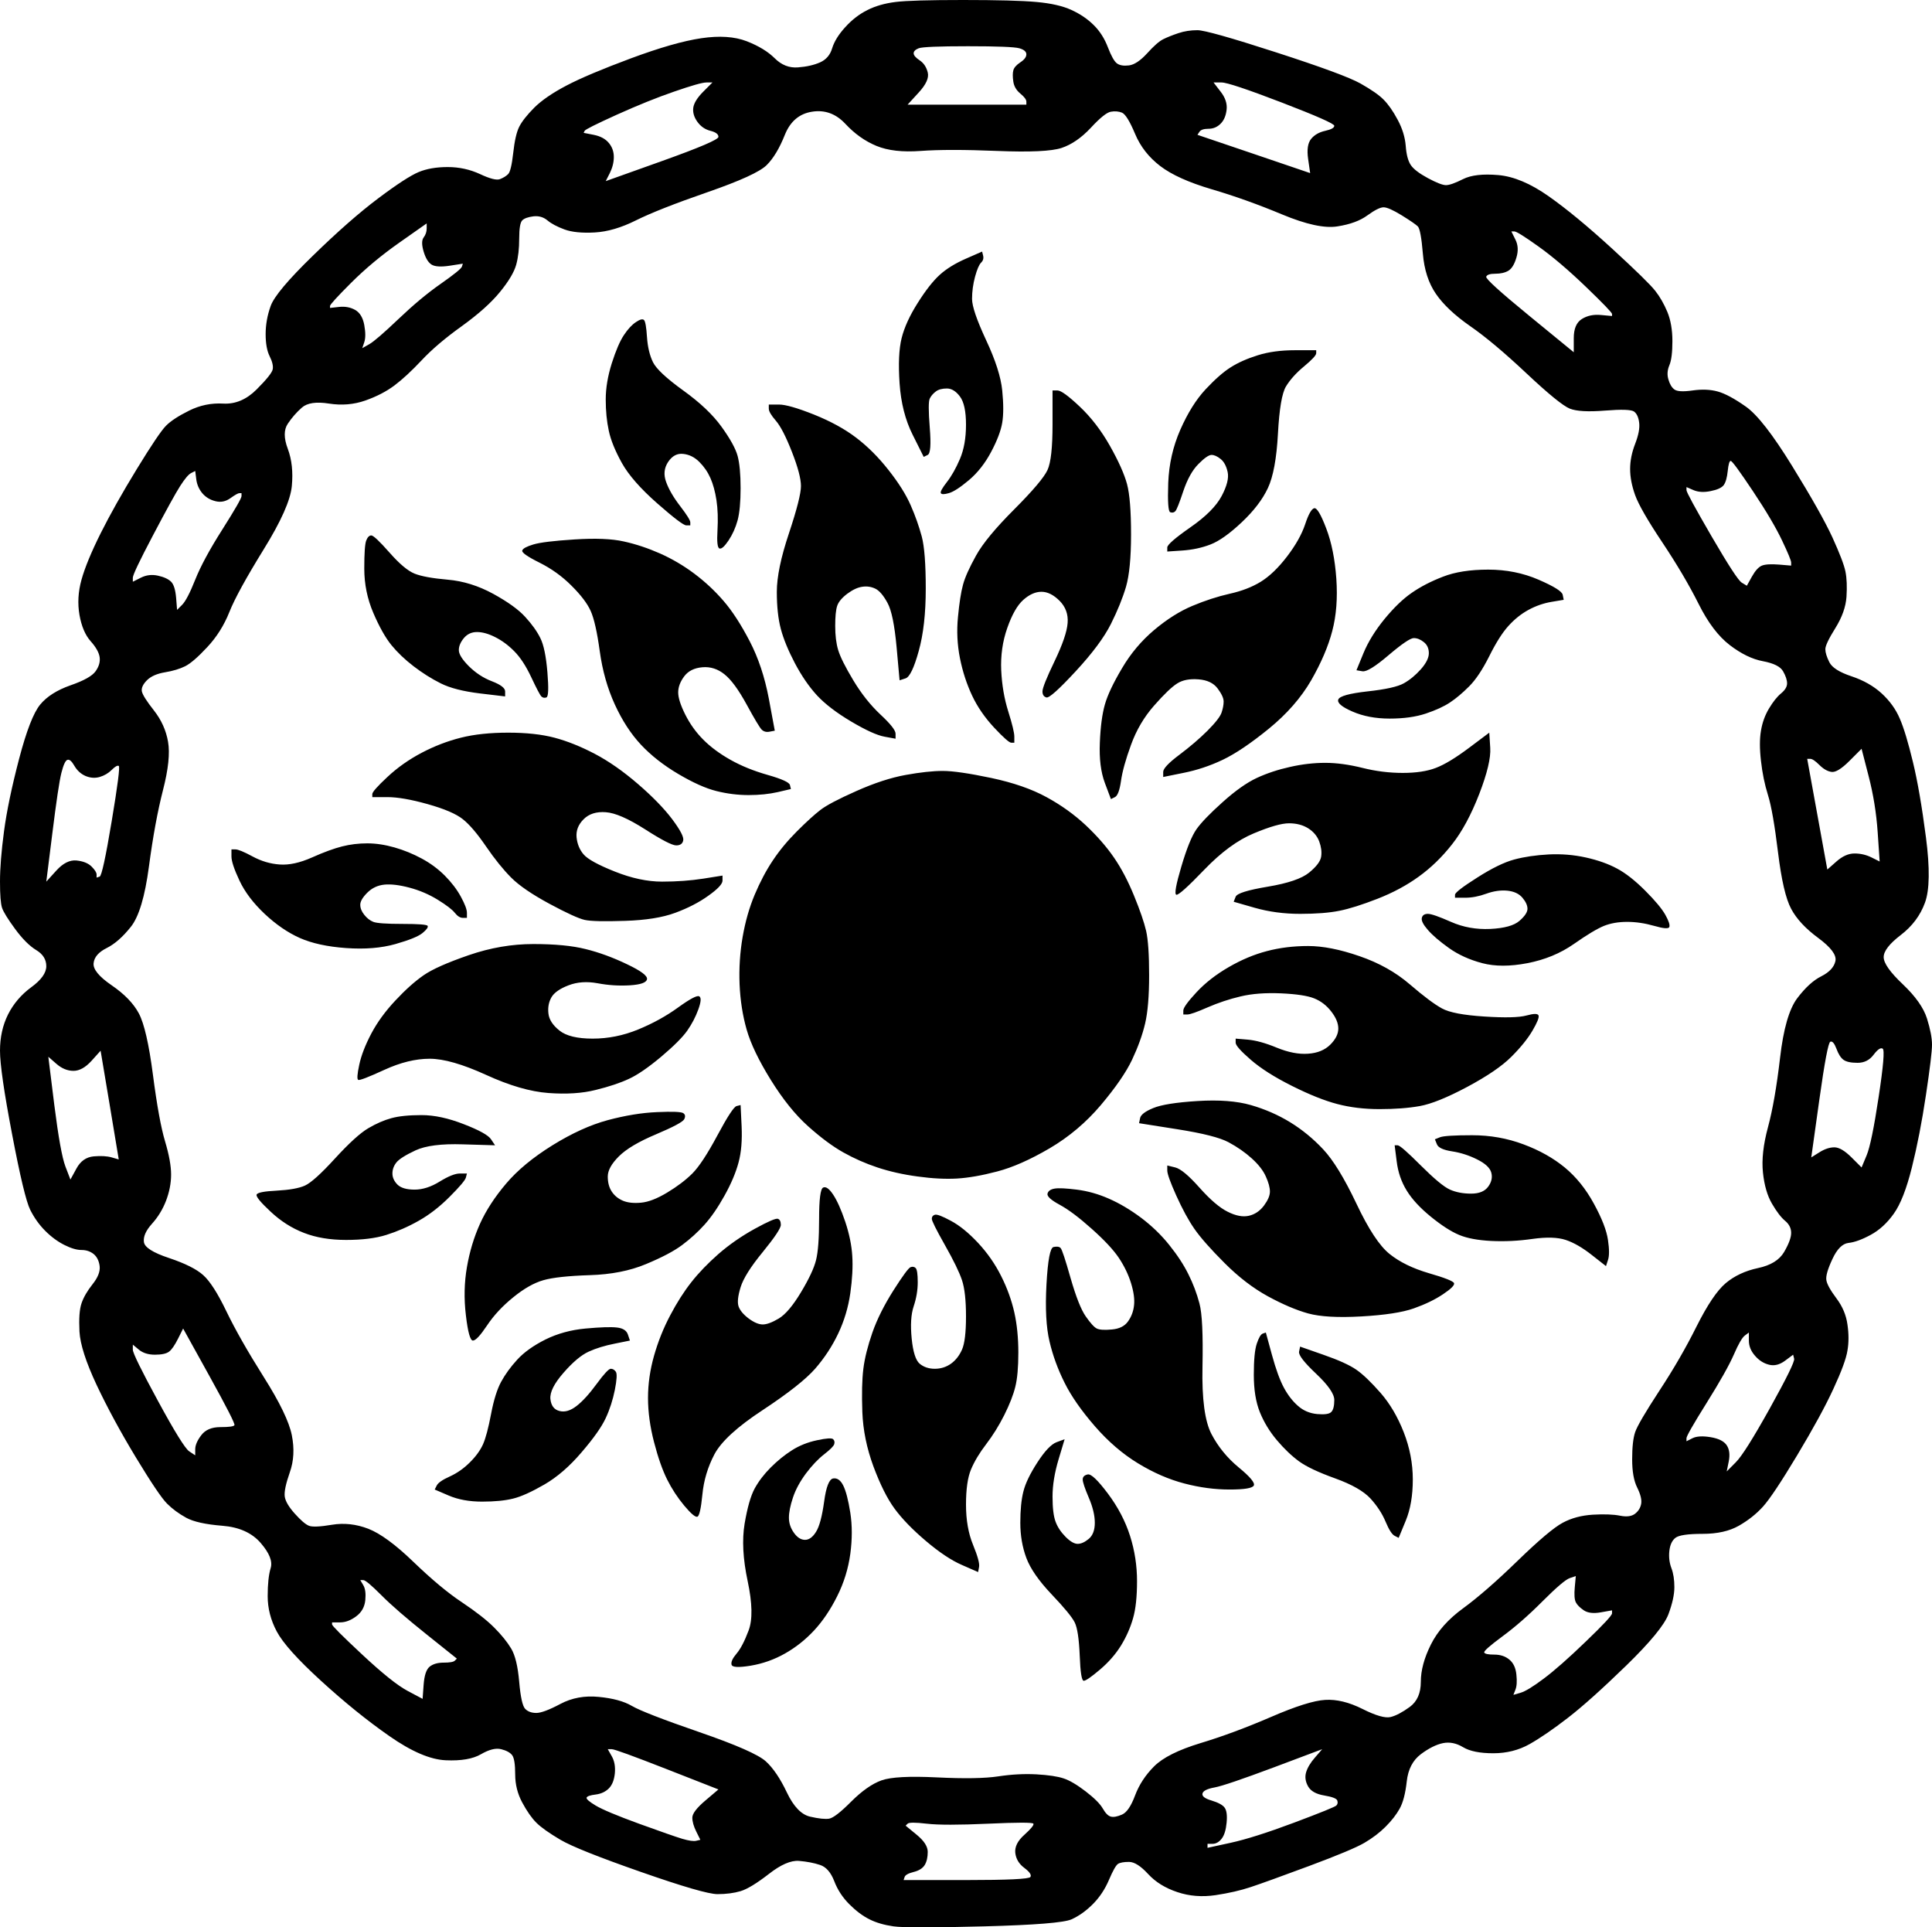 <svg xmlns:xlink="http://www.w3.org/1999/xlink" xmlns="http://www.w3.org/2000/svg" xml:space="preserve" width="100%" viewBox="0.829 0.869 30.342 30.263" version="1.1" style="fill-rule:nonzero;clip-rule:evenodd;stroke-linecap:round;stroke-linejoin:round;" stroke-miterlimit="10" height="100%">
<defs></defs>
<g id="Layer">
<path stroke="none" opacity="1" fill-rule="nonzero" fill="#000000" d="M17.106 0.9C17.338 0.921 17.522 0.963 17.659 1.027C17.796 1.09 17.912 1.169 18.007 1.264C18.102 1.358 18.176 1.474 18.228 1.611C18.281 1.748 18.328 1.833 18.37 1.864C18.413 1.896 18.476 1.906 18.56 1.896C18.644 1.885 18.739 1.822 18.845 1.706C18.95 1.59 19.034 1.516 19.097 1.485C19.161 1.453 19.24 1.422 19.334 1.39C19.429 1.358 19.529 1.343 19.635 1.343C19.74 1.343 20.151 1.458 20.867 1.69C21.584 1.922 22.026 2.085 22.195 2.18C22.363 2.275 22.485 2.359 22.558 2.433C22.632 2.507 22.706 2.612 22.779 2.749C22.853 2.886 22.895 3.023 22.906 3.16C22.916 3.297 22.943 3.397 22.985 3.46C23.027 3.523 23.117 3.592 23.254 3.666C23.391 3.739 23.485 3.776 23.538 3.776C23.591 3.776 23.68 3.745 23.807 3.681C23.933 3.618 24.117 3.597 24.36 3.618C24.602 3.639 24.866 3.75 25.15 3.95C25.434 4.15 25.766 4.424 26.146 4.772C26.525 5.12 26.751 5.341 26.825 5.436C26.899 5.53 26.962 5.641 27.015 5.767C27.067 5.894 27.094 6.047 27.094 6.226C27.094 6.405 27.078 6.531 27.046 6.605C27.015 6.679 27.009 6.753 27.031 6.826C27.052 6.9 27.083 6.953 27.125 6.984C27.168 7.016 27.262 7.021 27.41 7C27.557 6.979 27.689 6.984 27.805 7.016C27.921 7.048 28.068 7.127 28.247 7.253C28.427 7.379 28.669 7.69 28.974 8.185C29.28 8.681 29.491 9.055 29.607 9.307C29.722 9.56 29.791 9.739 29.812 9.845C29.833 9.95 29.838 10.082 29.828 10.24C29.817 10.398 29.759 10.561 29.654 10.73C29.549 10.898 29.496 11.009 29.496 11.062C29.496 11.114 29.517 11.183 29.559 11.267C29.601 11.351 29.717 11.425 29.907 11.488C30.096 11.551 30.254 11.641 30.381 11.757C30.507 11.873 30.602 12.004 30.665 12.152C30.729 12.299 30.797 12.526 30.871 12.832C30.945 13.137 31.013 13.532 31.076 14.017C31.139 14.501 31.134 14.844 31.06 15.044C30.987 15.244 30.86 15.413 30.681 15.55C30.502 15.687 30.412 15.803 30.412 15.897C30.412 15.992 30.512 16.134 30.713 16.324C30.913 16.514 31.039 16.693 31.092 16.861C31.145 17.03 31.171 17.167 31.171 17.272C31.171 17.378 31.139 17.641 31.076 18.062C31.013 18.484 30.939 18.863 30.855 19.2C30.771 19.537 30.676 19.78 30.57 19.927C30.465 20.075 30.344 20.185 30.207 20.259C30.07 20.333 29.954 20.375 29.859 20.385C29.765 20.396 29.68 20.48 29.607 20.638C29.533 20.796 29.501 20.907 29.512 20.97C29.522 21.033 29.575 21.128 29.67 21.255C29.765 21.381 29.823 21.518 29.843 21.665C29.865 21.813 29.865 21.95 29.843 22.076C29.823 22.203 29.749 22.403 29.622 22.677C29.496 22.951 29.306 23.298 29.053 23.72C28.8 24.141 28.621 24.41 28.516 24.526C28.411 24.642 28.284 24.742 28.137 24.826C27.989 24.91 27.8 24.953 27.568 24.953C27.336 24.953 27.194 24.974 27.141 25.016C27.088 25.058 27.057 25.126 27.046 25.221C27.036 25.316 27.046 25.405 27.078 25.49C27.11 25.574 27.125 25.674 27.125 25.79C27.125 25.906 27.094 26.048 27.031 26.217C26.967 26.385 26.746 26.654 26.367 27.023C25.988 27.391 25.682 27.665 25.45 27.844C25.218 28.023 25.018 28.16 24.85 28.255C24.681 28.35 24.491 28.398 24.281 28.398C24.07 28.398 23.912 28.366 23.807 28.303C23.701 28.239 23.596 28.218 23.491 28.239C23.385 28.261 23.269 28.319 23.143 28.413C23.017 28.508 22.943 28.65 22.922 28.84C22.901 29.03 22.864 29.172 22.811 29.267C22.759 29.361 22.685 29.456 22.59 29.551C22.495 29.646 22.384 29.73 22.258 29.804C22.132 29.878 21.842 29.999 21.389 30.168C20.936 30.336 20.63 30.447 20.472 30.499C20.314 30.552 20.13 30.594 19.919 30.626C19.709 30.657 19.508 30.642 19.319 30.578C19.129 30.515 18.976 30.42 18.86 30.294C18.744 30.168 18.644 30.104 18.56 30.104C18.476 30.104 18.418 30.115 18.386 30.136C18.355 30.157 18.307 30.241 18.244 30.389C18.181 30.536 18.096 30.663 17.991 30.768C17.886 30.873 17.775 30.952 17.659 31.005C17.543 31.058 17.085 31.095 16.285 31.116C15.484 31.137 15.01 31.137 14.862 31.116C14.715 31.095 14.588 31.058 14.483 31.005C14.377 30.952 14.272 30.873 14.167 30.768C14.062 30.663 13.982 30.541 13.93 30.404C13.877 30.268 13.803 30.183 13.709 30.152C13.614 30.12 13.503 30.099 13.377 30.088C13.25 30.078 13.092 30.146 12.903 30.294C12.713 30.441 12.566 30.531 12.46 30.563C12.355 30.594 12.234 30.61 12.097 30.61C11.96 30.61 11.559 30.494 10.896 30.262C10.232 30.03 9.81 29.862 9.631 29.757C9.452 29.651 9.326 29.562 9.252 29.488C9.178 29.414 9.105 29.309 9.031 29.172C8.957 29.035 8.92 28.887 8.92 28.729C8.92 28.571 8.904 28.471 8.873 28.429C8.841 28.387 8.783 28.355 8.699 28.334C8.615 28.313 8.509 28.34 8.383 28.413C8.256 28.487 8.072 28.519 7.83 28.508C7.587 28.498 7.292 28.371 6.945 28.129C6.597 27.887 6.239 27.597 5.87 27.26C5.501 26.923 5.27 26.665 5.175 26.485C5.08 26.306 5.033 26.122 5.033 25.932C5.033 25.743 5.048 25.595 5.08 25.49C5.112 25.384 5.059 25.253 4.922 25.095C4.785 24.937 4.585 24.847 4.322 24.826C4.058 24.805 3.868 24.763 3.753 24.7C3.637 24.636 3.537 24.563 3.452 24.478C3.368 24.394 3.205 24.152 2.962 23.751C2.72 23.351 2.515 22.972 2.346 22.614C2.178 22.255 2.088 21.976 2.077 21.776C2.067 21.576 2.077 21.428 2.109 21.334C2.141 21.239 2.199 21.139 2.283 21.033C2.367 20.928 2.404 20.833 2.394 20.749C2.383 20.665 2.351 20.601 2.299 20.559C2.246 20.517 2.183 20.496 2.109 20.496C2.035 20.496 1.946 20.47 1.84 20.417C1.735 20.364 1.635 20.291 1.54 20.196C1.445 20.101 1.366 19.99 1.303 19.864C1.24 19.737 1.145 19.342 1.019 18.679C0.892 18.015 0.829 17.578 0.829 17.367C0.829 17.156 0.871 16.967 0.955 16.798C1.04 16.63 1.161 16.487 1.319 16.371C1.477 16.256 1.556 16.145 1.556 16.04C1.556 15.934 1.503 15.85 1.398 15.787C1.293 15.723 1.182 15.613 1.066 15.455C0.95 15.297 0.882 15.186 0.861 15.123C0.84 15.06 0.829 14.923 0.829 14.712C0.829 14.501 0.85 14.238 0.892 13.922C0.934 13.606 1.013 13.227 1.129 12.784C1.245 12.342 1.356 12.057 1.461 11.931C1.566 11.804 1.725 11.704 1.935 11.63C2.146 11.557 2.278 11.483 2.33 11.409C2.383 11.335 2.404 11.262 2.394 11.188C2.383 11.114 2.336 11.03 2.251 10.935C2.167 10.84 2.109 10.703 2.077 10.524C2.046 10.345 2.056 10.161 2.109 9.971C2.162 9.781 2.262 9.539 2.409 9.244C2.557 8.949 2.746 8.612 2.978 8.233C3.21 7.854 3.363 7.627 3.437 7.553C3.51 7.479 3.631 7.4 3.8 7.316C3.969 7.232 4.148 7.195 4.337 7.206C4.527 7.216 4.701 7.142 4.859 6.984C5.017 6.826 5.101 6.721 5.112 6.668C5.122 6.616 5.106 6.547 5.064 6.463C5.022 6.379 5.001 6.263 5.001 6.115C5.001 5.968 5.027 5.82 5.08 5.673C5.133 5.525 5.354 5.262 5.744 4.883C6.134 4.503 6.476 4.203 6.771 3.982C7.066 3.76 7.277 3.624 7.403 3.571C7.53 3.518 7.682 3.492 7.861 3.492C8.04 3.492 8.209 3.529 8.367 3.602C8.525 3.676 8.63 3.703 8.683 3.681C8.736 3.66 8.778 3.634 8.81 3.602C8.841 3.571 8.868 3.46 8.889 3.271C8.91 3.081 8.941 2.944 8.983 2.86C9.026 2.775 9.105 2.675 9.22 2.559C9.336 2.444 9.505 2.328 9.726 2.212C9.947 2.096 10.284 1.954 10.738 1.785C11.191 1.617 11.559 1.511 11.844 1.469C12.128 1.427 12.365 1.443 12.555 1.516C12.745 1.59 12.892 1.68 12.997 1.785C13.103 1.89 13.224 1.938 13.361 1.927C13.498 1.917 13.614 1.89 13.709 1.848C13.803 1.806 13.867 1.732 13.898 1.627C13.93 1.522 13.998 1.411 14.104 1.295C14.209 1.179 14.325 1.09 14.451 1.027C14.578 0.963 14.725 0.921 14.894 0.9C15.062 0.879 15.415 0.869 15.953 0.869C16.49 0.869 16.874 0.879 17.106 0.9ZM16.032 1.595C15.568 1.595 15.31 1.606 15.257 1.627C15.205 1.648 15.178 1.674 15.178 1.706C15.178 1.738 15.21 1.775 15.273 1.817C15.336 1.859 15.378 1.922 15.399 2.006C15.421 2.091 15.373 2.196 15.257 2.322C15.199 2.386 15.141 2.449 15.083 2.512C15.394 2.512 15.705 2.512 16.016 2.512C16.327 2.512 16.637 2.512 16.948 2.512C16.948 2.496 16.948 2.48 16.948 2.465C16.948 2.433 16.917 2.391 16.853 2.338C16.79 2.286 16.753 2.222 16.743 2.149C16.732 2.075 16.732 2.017 16.743 1.975C16.753 1.933 16.79 1.89 16.853 1.848C16.917 1.806 16.948 1.764 16.948 1.722C16.948 1.68 16.911 1.648 16.838 1.627C16.764 1.606 16.495 1.595 16.032 1.595ZM20.014 2.164C19.972 2.164 19.93 2.164 19.888 2.164C19.924 2.212 19.961 2.259 19.998 2.307C20.072 2.401 20.104 2.496 20.093 2.591C20.082 2.686 20.051 2.76 19.998 2.812C19.945 2.865 19.882 2.891 19.808 2.891C19.735 2.891 19.687 2.907 19.666 2.939C19.656 2.955 19.645 2.97 19.635 2.986C19.93 3.086 20.225 3.186 20.52 3.286C20.815 3.386 21.11 3.487 21.405 3.587C21.394 3.513 21.384 3.439 21.373 3.365C21.352 3.218 21.368 3.113 21.421 3.049C21.473 2.986 21.547 2.944 21.642 2.923C21.736 2.902 21.784 2.876 21.784 2.844C21.784 2.812 21.51 2.691 20.962 2.48C20.414 2.27 20.098 2.164 20.014 2.164ZM12.018 2.164C11.986 2.164 11.954 2.164 11.923 2.164C11.86 2.164 11.691 2.212 11.417 2.307C11.143 2.401 10.843 2.523 10.516 2.67C10.19 2.818 10.021 2.902 10.011 2.923C10.005 2.933 10 2.944 9.995 2.955C10.047 2.965 10.1 2.976 10.153 2.986C10.258 3.007 10.337 3.049 10.39 3.113C10.443 3.176 10.469 3.25 10.469 3.334C10.469 3.418 10.448 3.502 10.406 3.587C10.385 3.629 10.364 3.671 10.342 3.713C10.637 3.608 10.932 3.502 11.227 3.397C11.817 3.186 12.112 3.06 12.112 3.018C12.112 2.976 12.07 2.944 11.986 2.923C11.902 2.902 11.833 2.854 11.781 2.781C11.728 2.707 11.707 2.633 11.717 2.559C11.728 2.486 11.781 2.401 11.875 2.307C11.923 2.259 11.97 2.212 12.018 2.164ZM13.582 2.623C13.382 2.654 13.24 2.775 13.155 2.986C13.071 3.197 12.976 3.355 12.871 3.46C12.766 3.566 12.455 3.708 11.939 3.887C11.422 4.066 11.048 4.214 10.817 4.329C10.585 4.445 10.369 4.508 10.169 4.519C9.968 4.53 9.81 4.514 9.695 4.472C9.579 4.429 9.489 4.382 9.426 4.329C9.363 4.277 9.289 4.256 9.205 4.266C9.12 4.277 9.062 4.298 9.031 4.329C8.999 4.361 8.983 4.456 8.983 4.614C8.983 4.772 8.968 4.909 8.936 5.025C8.904 5.141 8.82 5.283 8.683 5.451C8.546 5.62 8.346 5.799 8.083 5.989C7.819 6.178 7.609 6.357 7.451 6.526C7.292 6.695 7.15 6.826 7.024 6.921C6.897 7.016 6.745 7.095 6.566 7.158C6.386 7.221 6.197 7.237 5.997 7.206C5.796 7.174 5.654 7.195 5.57 7.269C5.486 7.343 5.412 7.427 5.349 7.522C5.285 7.616 5.285 7.748 5.349 7.917C5.412 8.085 5.433 8.28 5.412 8.501C5.391 8.723 5.243 9.055 4.969 9.497C4.696 9.94 4.516 10.266 4.432 10.477C4.348 10.688 4.232 10.872 4.084 11.03C3.937 11.188 3.821 11.288 3.737 11.33C3.652 11.372 3.547 11.404 3.421 11.425C3.294 11.446 3.199 11.488 3.136 11.551C3.073 11.615 3.047 11.673 3.057 11.725C3.068 11.778 3.131 11.878 3.247 12.025C3.363 12.173 3.437 12.336 3.468 12.515C3.5 12.694 3.473 12.947 3.389 13.274C3.305 13.601 3.231 14.001 3.168 14.475C3.105 14.949 3.01 15.265 2.883 15.423C2.757 15.581 2.631 15.692 2.504 15.755C2.378 15.818 2.309 15.897 2.299 15.992C2.288 16.087 2.383 16.203 2.583 16.34C2.783 16.477 2.926 16.624 3.01 16.782C3.094 16.94 3.168 17.262 3.231 17.746C3.294 18.231 3.358 18.578 3.421 18.789C3.484 19 3.516 19.174 3.516 19.311C3.516 19.448 3.489 19.585 3.437 19.722C3.384 19.859 3.31 19.98 3.215 20.085C3.12 20.191 3.078 20.285 3.089 20.37C3.099 20.454 3.231 20.538 3.484 20.622C3.737 20.707 3.916 20.796 4.021 20.891C4.127 20.986 4.248 21.175 4.385 21.46C4.522 21.744 4.717 22.087 4.969 22.487C5.222 22.887 5.37 23.193 5.412 23.404C5.454 23.614 5.444 23.809 5.38 23.988C5.317 24.168 5.291 24.294 5.301 24.368C5.312 24.442 5.365 24.531 5.459 24.636C5.554 24.742 5.628 24.805 5.681 24.826C5.733 24.847 5.854 24.842 6.044 24.81C6.234 24.779 6.423 24.8 6.613 24.873C6.803 24.947 7.04 25.121 7.324 25.395C7.609 25.669 7.861 25.88 8.083 26.027C8.304 26.175 8.472 26.306 8.588 26.422C8.704 26.538 8.794 26.649 8.857 26.754C8.92 26.859 8.962 27.033 8.983 27.276C9.004 27.518 9.036 27.66 9.078 27.702C9.12 27.744 9.178 27.765 9.252 27.765C9.326 27.765 9.452 27.718 9.631 27.623C9.81 27.528 10.011 27.491 10.232 27.513C10.453 27.534 10.627 27.581 10.753 27.655C10.88 27.729 11.233 27.866 11.812 28.066C12.392 28.266 12.739 28.419 12.855 28.524C12.971 28.629 13.082 28.793 13.187 29.014C13.292 29.235 13.414 29.361 13.55 29.393C13.688 29.425 13.788 29.435 13.851 29.425C13.914 29.414 14.03 29.325 14.198 29.156C14.367 28.988 14.525 28.877 14.672 28.824C14.82 28.771 15.11 28.756 15.542 28.777C15.974 28.798 16.295 28.793 16.506 28.761C16.716 28.729 16.917 28.719 17.106 28.729C17.296 28.74 17.438 28.761 17.533 28.793C17.628 28.824 17.744 28.893 17.881 28.998C18.017 29.103 18.107 29.193 18.149 29.267C18.191 29.34 18.233 29.383 18.276 29.393C18.318 29.404 18.376 29.393 18.45 29.361C18.523 29.33 18.592 29.23 18.655 29.061C18.718 28.893 18.818 28.74 18.955 28.603C19.092 28.466 19.334 28.345 19.682 28.239C20.03 28.134 20.398 27.997 20.788 27.829C21.178 27.66 21.463 27.57 21.642 27.56C21.821 27.549 22.016 27.597 22.226 27.702C22.437 27.808 22.585 27.85 22.669 27.829C22.753 27.808 22.853 27.755 22.969 27.671C23.085 27.586 23.143 27.455 23.143 27.276C23.143 27.096 23.196 26.901 23.301 26.691C23.406 26.48 23.575 26.291 23.807 26.122C24.038 25.953 24.323 25.706 24.66 25.379C24.997 25.052 25.234 24.852 25.371 24.779C25.508 24.705 25.666 24.663 25.845 24.652C26.024 24.642 26.167 24.647 26.272 24.668C26.377 24.689 26.456 24.678 26.509 24.636C26.562 24.594 26.593 24.542 26.604 24.478C26.614 24.415 26.593 24.331 26.541 24.226C26.488 24.12 26.462 23.973 26.462 23.783C26.462 23.593 26.477 23.451 26.509 23.356C26.541 23.262 26.667 23.046 26.888 22.708C27.11 22.371 27.305 22.034 27.473 21.697C27.642 21.36 27.794 21.133 27.931 21.017C28.068 20.902 28.237 20.823 28.437 20.78C28.637 20.738 28.774 20.654 28.848 20.528C28.922 20.401 28.959 20.301 28.959 20.227C28.959 20.154 28.927 20.09 28.864 20.038C28.8 19.985 28.732 19.895 28.658 19.769C28.584 19.643 28.537 19.479 28.516 19.279C28.495 19.079 28.521 18.842 28.595 18.568C28.669 18.294 28.732 17.931 28.785 17.478C28.837 17.025 28.927 16.714 29.053 16.545C29.18 16.377 29.306 16.261 29.433 16.198C29.559 16.134 29.633 16.055 29.654 15.96C29.675 15.866 29.585 15.745 29.385 15.597C29.185 15.45 29.043 15.297 28.959 15.139C28.874 14.981 28.806 14.686 28.753 14.254C28.7 13.822 28.648 13.521 28.595 13.353C28.542 13.184 28.506 13.005 28.485 12.816C28.463 12.626 28.463 12.468 28.485 12.342C28.506 12.215 28.548 12.099 28.611 11.994C28.674 11.889 28.737 11.809 28.8 11.757C28.864 11.704 28.895 11.652 28.895 11.599C28.895 11.546 28.874 11.483 28.832 11.409C28.79 11.335 28.685 11.283 28.516 11.251C28.348 11.22 28.174 11.135 27.995 10.998C27.816 10.861 27.652 10.645 27.505 10.35C27.357 10.055 27.168 9.734 26.936 9.386C26.704 9.039 26.562 8.791 26.509 8.644C26.456 8.496 26.43 8.359 26.43 8.233C26.43 8.106 26.456 7.975 26.509 7.838C26.562 7.701 26.583 7.59 26.572 7.506C26.562 7.422 26.535 7.364 26.493 7.332C26.451 7.3 26.298 7.295 26.035 7.316C25.772 7.337 25.587 7.327 25.482 7.285C25.377 7.242 25.15 7.058 24.802 6.731C24.455 6.405 24.16 6.157 23.917 5.989C23.675 5.82 23.496 5.652 23.38 5.483C23.264 5.314 23.196 5.104 23.175 4.851C23.154 4.598 23.127 4.456 23.096 4.424C23.064 4.393 22.98 4.335 22.843 4.25C22.706 4.166 22.611 4.124 22.558 4.124C22.506 4.124 22.421 4.166 22.305 4.25C22.19 4.335 22.032 4.393 21.831 4.424C21.631 4.456 21.341 4.393 20.962 4.235C20.583 4.077 20.214 3.945 19.856 3.84C19.498 3.734 19.229 3.613 19.05 3.476C18.871 3.339 18.739 3.171 18.655 2.97C18.571 2.77 18.502 2.66 18.45 2.638C18.397 2.617 18.339 2.612 18.276 2.623C18.212 2.633 18.107 2.717 17.96 2.876C17.812 3.034 17.659 3.139 17.501 3.192C17.343 3.244 17.006 3.26 16.49 3.239C15.974 3.218 15.573 3.218 15.289 3.239C15.004 3.26 14.773 3.234 14.594 3.16C14.414 3.086 14.251 2.97 14.104 2.812C13.956 2.654 13.782 2.591 13.582 2.623ZM7.53 4.377C7.387 4.477 7.245 4.577 7.103 4.677C6.818 4.877 6.566 5.088 6.344 5.309C6.123 5.53 6.012 5.652 6.012 5.673C6.012 5.683 6.012 5.694 6.012 5.704C6.06 5.699 6.107 5.694 6.155 5.688C6.249 5.678 6.334 5.694 6.408 5.736C6.481 5.778 6.529 5.857 6.55 5.973C6.571 6.089 6.571 6.178 6.55 6.242C6.539 6.273 6.529 6.305 6.518 6.336C6.555 6.315 6.592 6.294 6.629 6.273C6.702 6.231 6.855 6.099 7.087 5.878C7.319 5.657 7.54 5.472 7.751 5.325C7.961 5.178 8.072 5.088 8.083 5.056C8.088 5.041 8.093 5.025 8.098 5.009C8.03 5.019 7.961 5.03 7.893 5.041C7.756 5.062 7.661 5.056 7.609 5.025C7.556 4.993 7.514 4.925 7.482 4.819C7.451 4.714 7.451 4.64 7.482 4.598C7.514 4.556 7.53 4.508 7.53 4.456C7.53 4.429 7.53 4.403 7.53 4.377ZM24.613 4.503C24.597 4.503 24.581 4.503 24.565 4.503C24.586 4.545 24.607 4.588 24.628 4.63C24.671 4.714 24.676 4.809 24.644 4.914C24.613 5.019 24.571 5.088 24.518 5.12C24.465 5.151 24.397 5.167 24.312 5.167C24.228 5.167 24.181 5.183 24.17 5.214C24.16 5.246 24.386 5.451 24.85 5.831C25.081 6.02 25.313 6.21 25.545 6.4C25.545 6.326 25.545 6.252 25.545 6.178C25.545 6.031 25.587 5.931 25.672 5.878C25.756 5.825 25.856 5.804 25.972 5.815C26.03 5.82 26.088 5.825 26.146 5.831C26.146 5.82 26.146 5.81 26.146 5.799C26.146 5.778 26.009 5.636 25.735 5.372C25.461 5.109 25.213 4.898 24.992 4.74C24.771 4.582 24.644 4.503 24.613 4.503ZM16.269 4.883C16.279 4.925 16.269 4.962 16.237 4.993C16.205 5.025 16.174 5.098 16.142 5.214C16.111 5.33 16.095 5.446 16.095 5.562C16.095 5.678 16.169 5.894 16.316 6.21C16.464 6.526 16.548 6.789 16.569 7C16.59 7.211 16.59 7.379 16.569 7.506C16.548 7.632 16.49 7.785 16.395 7.964C16.3 8.143 16.184 8.291 16.047 8.407C15.91 8.522 15.805 8.591 15.731 8.612C15.658 8.633 15.616 8.633 15.605 8.612C15.594 8.591 15.626 8.533 15.7 8.438C15.774 8.343 15.842 8.222 15.905 8.075C15.968 7.927 16 7.748 16 7.537C16 7.327 15.968 7.179 15.905 7.095C15.842 7.011 15.774 6.969 15.7 6.969C15.626 6.969 15.568 6.984 15.526 7.016C15.484 7.048 15.452 7.084 15.431 7.127C15.41 7.169 15.41 7.321 15.431 7.585C15.452 7.848 15.442 7.99 15.399 8.012C15.378 8.022 15.357 8.033 15.336 8.043C15.278 7.927 15.22 7.811 15.162 7.695C15.046 7.464 14.978 7.195 14.957 6.89C14.936 6.584 14.947 6.347 14.989 6.178C15.031 6.01 15.115 5.825 15.242 5.625C15.368 5.425 15.484 5.278 15.589 5.183C15.694 5.088 15.831 5.004 16 4.93C16.084 4.893 16.169 4.856 16.253 4.819C16.258 4.84 16.263 4.861 16.269 4.883ZM10.943 5.894C10.964 5.915 10.98 6.005 10.99 6.163C11.001 6.321 11.033 6.452 11.085 6.558C11.138 6.663 11.296 6.81 11.559 7C11.823 7.19 12.023 7.379 12.16 7.569C12.297 7.759 12.381 7.911 12.413 8.027C12.444 8.143 12.46 8.312 12.46 8.533C12.46 8.754 12.444 8.923 12.413 9.039C12.381 9.155 12.334 9.26 12.271 9.355C12.207 9.45 12.16 9.492 12.128 9.481C12.097 9.471 12.086 9.376 12.097 9.197C12.107 9.018 12.102 8.86 12.081 8.723C12.06 8.586 12.028 8.47 11.986 8.375C11.944 8.28 11.886 8.196 11.812 8.122C11.738 8.048 11.654 8.006 11.559 7.996C11.464 7.985 11.386 8.027 11.322 8.122C11.259 8.217 11.248 8.322 11.291 8.438C11.333 8.554 11.407 8.681 11.512 8.817C11.617 8.954 11.67 9.039 11.67 9.07C11.67 9.086 11.67 9.102 11.67 9.118C11.649 9.118 11.628 9.118 11.607 9.118C11.565 9.118 11.412 9.002 11.148 8.77C10.885 8.538 10.701 8.328 10.595 8.138C10.49 7.948 10.421 7.78 10.39 7.632C10.358 7.485 10.342 7.321 10.342 7.142C10.342 6.963 10.374 6.774 10.437 6.573C10.501 6.373 10.564 6.226 10.627 6.131C10.69 6.036 10.753 5.968 10.817 5.926C10.88 5.883 10.922 5.873 10.943 5.894ZM21.5 6.415C21.5 6.447 21.436 6.516 21.31 6.621C21.183 6.726 21.089 6.832 21.025 6.937C20.962 7.042 20.92 7.29 20.899 7.68C20.878 8.069 20.825 8.354 20.741 8.533C20.657 8.712 20.52 8.891 20.33 9.07C20.14 9.249 19.977 9.365 19.84 9.418C19.703 9.471 19.556 9.502 19.398 9.513C19.319 9.518 19.24 9.523 19.161 9.529C19.161 9.508 19.161 9.486 19.161 9.465C19.161 9.423 19.282 9.318 19.524 9.149C19.766 8.981 19.93 8.817 20.014 8.659C20.098 8.501 20.13 8.375 20.109 8.28C20.088 8.185 20.051 8.117 19.998 8.075C19.945 8.033 19.898 8.012 19.856 8.012C19.814 8.012 19.745 8.059 19.651 8.154C19.556 8.249 19.477 8.391 19.413 8.58C19.35 8.77 19.308 8.875 19.287 8.896C19.266 8.918 19.24 8.923 19.208 8.912C19.176 8.902 19.166 8.749 19.176 8.454C19.187 8.159 19.25 7.88 19.366 7.616C19.482 7.353 19.614 7.142 19.761 6.984C19.909 6.826 20.04 6.71 20.156 6.637C20.272 6.563 20.414 6.5 20.583 6.447C20.752 6.394 20.946 6.368 21.168 6.368C21.278 6.368 21.389 6.368 21.5 6.368C21.5 6.384 21.5 6.4 21.5 6.415ZM17.786 7.253C17.965 7.422 18.123 7.627 18.26 7.869C18.397 8.112 18.486 8.312 18.529 8.47C18.571 8.628 18.592 8.891 18.592 9.26C18.592 9.629 18.565 9.903 18.513 10.082C18.46 10.261 18.381 10.456 18.276 10.666C18.17 10.877 17.986 11.125 17.723 11.409C17.459 11.694 17.306 11.831 17.264 11.82C17.222 11.809 17.201 11.778 17.201 11.725C17.201 11.673 17.264 11.515 17.391 11.251C17.517 10.988 17.586 10.788 17.596 10.651C17.607 10.514 17.564 10.398 17.47 10.303C17.375 10.208 17.28 10.161 17.185 10.161C17.09 10.161 16.996 10.203 16.901 10.287C16.806 10.371 16.722 10.519 16.648 10.73C16.574 10.94 16.543 11.162 16.553 11.393C16.564 11.625 16.601 11.841 16.664 12.041C16.727 12.242 16.759 12.373 16.759 12.436C16.759 12.468 16.759 12.5 16.759 12.531C16.743 12.531 16.727 12.531 16.711 12.531C16.68 12.531 16.59 12.452 16.442 12.294C16.295 12.136 16.179 11.968 16.095 11.789C16.011 11.609 15.947 11.415 15.905 11.204C15.863 10.993 15.852 10.777 15.874 10.556C15.895 10.335 15.921 10.166 15.953 10.05C15.984 9.934 16.053 9.781 16.158 9.592C16.263 9.402 16.464 9.16 16.759 8.865C17.053 8.57 17.227 8.364 17.28 8.249C17.333 8.133 17.359 7.896 17.359 7.537C17.359 7.358 17.359 7.179 17.359 7C17.385 7 17.412 7 17.438 7C17.491 7 17.607 7.084 17.786 7.253ZM13.614 7.379C13.877 7.485 14.098 7.606 14.277 7.743C14.457 7.88 14.625 8.048 14.783 8.249C14.941 8.449 15.057 8.633 15.131 8.802C15.205 8.97 15.262 9.134 15.305 9.292C15.347 9.45 15.368 9.724 15.368 10.113C15.368 10.503 15.331 10.83 15.257 11.093C15.184 11.357 15.115 11.499 15.052 11.52C15.02 11.53 14.989 11.541 14.957 11.551C14.941 11.378 14.925 11.204 14.91 11.03C14.878 10.682 14.831 10.45 14.767 10.335C14.704 10.219 14.641 10.145 14.578 10.113C14.514 10.082 14.446 10.071 14.372 10.082C14.299 10.092 14.22 10.129 14.135 10.192C14.051 10.256 13.998 10.319 13.977 10.382C13.956 10.445 13.946 10.551 13.946 10.698C13.946 10.846 13.961 10.972 13.993 11.077C14.025 11.183 14.104 11.341 14.23 11.551C14.357 11.762 14.499 11.941 14.657 12.089C14.815 12.236 14.894 12.336 14.894 12.389C14.894 12.415 14.894 12.442 14.894 12.468C14.836 12.457 14.778 12.447 14.72 12.436C14.604 12.415 14.43 12.336 14.198 12.199C13.967 12.062 13.788 11.925 13.661 11.789C13.535 11.652 13.419 11.483 13.313 11.283C13.208 11.083 13.134 10.903 13.092 10.745C13.05 10.587 13.029 10.393 13.029 10.161C13.029 9.929 13.092 9.623 13.219 9.244C13.345 8.865 13.408 8.617 13.408 8.501C13.408 8.386 13.361 8.206 13.266 7.964C13.171 7.722 13.087 7.559 13.013 7.474C12.94 7.39 12.903 7.327 12.903 7.285C12.903 7.264 12.903 7.242 12.903 7.221C12.955 7.221 13.008 7.221 13.061 7.221C13.166 7.221 13.35 7.274 13.614 7.379ZM28.01 8.106C27.989 8.106 27.974 8.159 27.963 8.264C27.952 8.37 27.931 8.443 27.9 8.486C27.868 8.528 27.8 8.559 27.694 8.58C27.589 8.602 27.499 8.596 27.426 8.565C27.389 8.549 27.352 8.533 27.315 8.517C27.315 8.533 27.315 8.549 27.315 8.565C27.315 8.596 27.447 8.839 27.71 9.292C27.974 9.745 28.131 9.987 28.184 10.018C28.21 10.034 28.237 10.05 28.263 10.066C28.29 10.018 28.316 9.971 28.342 9.924C28.395 9.829 28.448 9.771 28.5 9.75C28.553 9.729 28.642 9.724 28.769 9.734C28.832 9.739 28.895 9.745 28.959 9.75C28.959 9.734 28.959 9.718 28.959 9.702C28.959 9.671 28.911 9.555 28.816 9.355C28.721 9.155 28.569 8.896 28.358 8.58C28.147 8.264 28.031 8.106 28.01 8.106ZM3.895 8.264C3.874 8.275 3.853 8.285 3.832 8.296C3.789 8.317 3.732 8.386 3.658 8.501C3.584 8.617 3.442 8.875 3.231 9.276C3.02 9.676 2.915 9.897 2.915 9.94C2.915 9.961 2.915 9.982 2.915 10.003C2.957 9.982 2.999 9.961 3.041 9.94C3.126 9.897 3.215 9.887 3.31 9.908C3.405 9.929 3.473 9.961 3.516 10.003C3.558 10.045 3.584 10.129 3.595 10.256C3.6 10.319 3.605 10.382 3.61 10.445C3.637 10.419 3.663 10.393 3.689 10.366C3.742 10.313 3.811 10.182 3.895 9.971C3.979 9.76 4.121 9.497 4.322 9.181C4.522 8.865 4.622 8.691 4.622 8.659C4.622 8.644 4.622 8.628 4.622 8.612C4.611 8.612 4.601 8.612 4.59 8.612C4.569 8.612 4.522 8.638 4.448 8.691C4.374 8.744 4.295 8.76 4.211 8.738C4.127 8.717 4.058 8.675 4.005 8.612C3.953 8.549 3.921 8.475 3.911 8.391C3.905 8.349 3.9 8.307 3.895 8.264ZM21.657 9.165C21.742 9.386 21.794 9.65 21.816 9.955C21.837 10.261 21.816 10.535 21.752 10.777C21.689 11.019 21.578 11.277 21.421 11.551C21.262 11.825 21.041 12.078 20.757 12.31C20.472 12.542 20.23 12.705 20.03 12.8C19.83 12.895 19.624 12.963 19.413 13.005C19.308 13.026 19.203 13.047 19.097 13.069C19.097 13.042 19.097 13.016 19.097 12.989C19.097 12.937 19.182 12.847 19.35 12.721C19.519 12.594 19.666 12.468 19.793 12.342C19.919 12.215 19.993 12.12 20.014 12.057C20.035 11.994 20.046 11.936 20.046 11.883C20.046 11.831 20.014 11.762 19.951 11.678C19.888 11.594 19.788 11.546 19.651 11.536C19.514 11.525 19.403 11.546 19.319 11.599C19.234 11.652 19.113 11.767 18.955 11.947C18.797 12.126 18.676 12.331 18.592 12.563C18.507 12.795 18.455 12.984 18.434 13.132C18.413 13.279 18.381 13.364 18.339 13.385C18.318 13.395 18.297 13.406 18.276 13.416C18.244 13.332 18.212 13.248 18.181 13.163C18.118 12.995 18.091 12.784 18.102 12.531C18.112 12.278 18.139 12.078 18.181 11.931C18.223 11.783 18.312 11.594 18.45 11.362C18.586 11.13 18.755 10.93 18.955 10.761C19.155 10.593 19.355 10.466 19.556 10.382C19.756 10.298 19.951 10.235 20.14 10.192C20.33 10.15 20.493 10.087 20.63 10.003C20.767 9.918 20.904 9.787 21.041 9.608C21.178 9.429 21.273 9.26 21.326 9.102C21.378 8.944 21.426 8.86 21.468 8.849C21.51 8.839 21.573 8.944 21.657 9.165ZM6.945 9.544C7.103 9.724 7.235 9.834 7.34 9.876C7.445 9.918 7.619 9.95 7.861 9.971C8.104 9.992 8.341 10.066 8.573 10.192C8.804 10.319 8.973 10.44 9.078 10.556C9.184 10.672 9.263 10.782 9.315 10.888C9.368 10.993 9.405 11.172 9.426 11.425C9.447 11.678 9.442 11.809 9.41 11.82C9.379 11.831 9.352 11.825 9.331 11.804C9.31 11.783 9.257 11.683 9.173 11.504C9.089 11.325 8.999 11.188 8.904 11.093C8.81 10.998 8.71 10.925 8.604 10.872C8.499 10.819 8.404 10.793 8.32 10.793C8.235 10.793 8.167 10.825 8.114 10.888C8.062 10.951 8.035 11.014 8.035 11.077C8.035 11.14 8.088 11.225 8.193 11.33C8.299 11.435 8.42 11.515 8.557 11.567C8.694 11.62 8.762 11.673 8.762 11.725C8.762 11.752 8.762 11.778 8.762 11.804C8.63 11.789 8.499 11.773 8.367 11.757C8.104 11.725 7.898 11.673 7.751 11.599C7.603 11.525 7.461 11.435 7.324 11.33C7.187 11.225 7.071 11.114 6.976 10.998C6.882 10.882 6.787 10.714 6.692 10.493C6.597 10.271 6.55 10.04 6.55 9.797C6.55 9.555 6.56 9.407 6.581 9.355C6.602 9.302 6.629 9.276 6.66 9.276C6.692 9.276 6.787 9.365 6.945 9.544ZM10.627 9.371C10.817 9.413 11.006 9.476 11.196 9.56C11.386 9.645 11.565 9.75 11.733 9.876C11.902 10.003 12.055 10.145 12.191 10.303C12.328 10.461 12.465 10.672 12.602 10.935C12.739 11.198 12.839 11.499 12.903 11.836C12.934 12.004 12.966 12.173 12.997 12.342C12.971 12.347 12.945 12.352 12.918 12.357C12.866 12.368 12.824 12.357 12.792 12.326C12.76 12.294 12.681 12.162 12.555 11.931C12.428 11.699 12.313 11.541 12.207 11.457C12.102 11.372 11.986 11.335 11.86 11.346C11.733 11.357 11.638 11.404 11.575 11.488C11.512 11.572 11.48 11.657 11.48 11.741C11.48 11.825 11.517 11.941 11.591 12.089C11.665 12.236 11.759 12.368 11.875 12.484C11.991 12.6 12.133 12.705 12.302 12.8C12.471 12.895 12.665 12.974 12.887 13.037C13.108 13.1 13.224 13.153 13.235 13.195C13.24 13.216 13.245 13.237 13.25 13.258C13.182 13.274 13.113 13.29 13.045 13.306C12.908 13.337 12.755 13.353 12.586 13.353C12.418 13.353 12.249 13.332 12.081 13.29C11.912 13.248 11.712 13.158 11.48 13.021C11.248 12.884 11.054 12.731 10.896 12.563C10.738 12.394 10.601 12.184 10.485 11.931C10.369 11.678 10.29 11.399 10.248 11.093C10.206 10.788 10.158 10.577 10.105 10.461C10.053 10.345 9.953 10.213 9.805 10.066C9.658 9.918 9.489 9.797 9.299 9.702C9.11 9.608 9.02 9.544 9.031 9.513C9.041 9.481 9.099 9.45 9.205 9.418C9.31 9.386 9.526 9.36 9.853 9.339C10.179 9.318 10.437 9.328 10.627 9.371ZM24.992 9.971C25.234 10.076 25.361 10.155 25.371 10.208C25.377 10.235 25.382 10.261 25.387 10.287C25.324 10.298 25.261 10.308 25.197 10.319C25.071 10.34 24.95 10.382 24.834 10.445C24.718 10.508 24.613 10.593 24.518 10.698C24.423 10.803 24.323 10.961 24.218 11.172C24.112 11.383 24.007 11.541 23.902 11.646C23.796 11.752 23.696 11.836 23.601 11.899C23.506 11.962 23.38 12.02 23.222 12.073C23.064 12.126 22.874 12.152 22.653 12.152C22.432 12.152 22.237 12.115 22.068 12.041C21.9 11.968 21.826 11.904 21.847 11.852C21.868 11.799 22.021 11.757 22.305 11.725C22.59 11.694 22.779 11.652 22.874 11.599C22.969 11.546 23.059 11.472 23.143 11.378C23.227 11.283 23.269 11.198 23.269 11.125C23.269 11.051 23.243 10.993 23.19 10.951C23.138 10.909 23.085 10.888 23.032 10.888C22.98 10.888 22.848 10.977 22.637 11.156C22.427 11.335 22.29 11.42 22.226 11.409C22.195 11.404 22.163 11.399 22.132 11.393C22.169 11.304 22.205 11.214 22.242 11.125C22.316 10.946 22.427 10.767 22.574 10.587C22.722 10.408 22.864 10.271 23.001 10.177C23.138 10.082 23.301 9.997 23.491 9.924C23.68 9.85 23.917 9.813 24.202 9.813C24.486 9.813 24.75 9.866 24.992 9.971ZM24.233 12.61C24.244 12.768 24.186 13.011 24.06 13.337C23.933 13.664 23.791 13.927 23.633 14.127C23.475 14.328 23.301 14.496 23.111 14.633C22.922 14.77 22.706 14.886 22.463 14.981C22.221 15.075 22.021 15.139 21.863 15.17C21.705 15.202 21.5 15.218 21.247 15.218C20.994 15.218 20.757 15.186 20.535 15.123C20.425 15.091 20.314 15.06 20.204 15.028C20.214 15.002 20.225 14.975 20.235 14.949C20.256 14.896 20.425 14.844 20.741 14.791C21.057 14.738 21.273 14.665 21.389 14.57C21.505 14.475 21.568 14.391 21.578 14.317C21.589 14.243 21.578 14.164 21.547 14.08C21.515 13.996 21.457 13.927 21.373 13.874C21.289 13.822 21.189 13.796 21.073 13.796C20.957 13.796 20.773 13.848 20.52 13.954C20.267 14.059 20.009 14.248 19.745 14.522C19.482 14.796 19.334 14.928 19.303 14.918C19.271 14.907 19.298 14.759 19.382 14.475C19.466 14.191 19.545 13.996 19.619 13.89C19.693 13.785 19.83 13.643 20.03 13.464C20.23 13.284 20.409 13.158 20.567 13.084C20.725 13.011 20.899 12.953 21.089 12.911C21.278 12.868 21.463 12.847 21.642 12.847C21.821 12.847 22.016 12.874 22.226 12.926C22.437 12.979 22.648 13.005 22.859 13.005C23.069 13.005 23.243 12.979 23.38 12.926C23.517 12.874 23.691 12.768 23.902 12.61C24.007 12.531 24.112 12.452 24.218 12.373C24.223 12.452 24.228 12.531 24.233 12.61ZM9.537 12.452C9.737 12.505 9.947 12.589 10.169 12.705C10.39 12.821 10.616 12.979 10.848 13.179C11.08 13.379 11.259 13.564 11.386 13.732C11.512 13.901 11.57 14.011 11.559 14.064C11.549 14.117 11.512 14.143 11.449 14.143C11.386 14.143 11.222 14.059 10.959 13.89C10.695 13.722 10.49 13.632 10.342 13.622C10.195 13.611 10.079 13.648 9.995 13.732C9.911 13.816 9.874 13.911 9.884 14.017C9.895 14.122 9.932 14.212 9.995 14.285C10.058 14.359 10.221 14.449 10.485 14.554C10.748 14.659 10.996 14.712 11.227 14.712C11.459 14.712 11.675 14.696 11.875 14.665C11.976 14.649 12.076 14.633 12.176 14.617C12.176 14.644 12.176 14.67 12.176 14.696C12.176 14.749 12.102 14.828 11.954 14.933C11.807 15.039 11.633 15.128 11.433 15.202C11.233 15.276 10.969 15.318 10.643 15.328C10.316 15.339 10.105 15.334 10.011 15.313C9.916 15.291 9.731 15.207 9.458 15.06C9.184 14.912 8.983 14.775 8.857 14.649C8.731 14.522 8.599 14.359 8.462 14.159C8.325 13.959 8.204 13.816 8.098 13.732C7.993 13.648 7.809 13.569 7.545 13.495C7.282 13.421 7.071 13.385 6.913 13.385C6.834 13.385 6.755 13.385 6.676 13.385C6.676 13.369 6.676 13.353 6.676 13.337C6.676 13.306 6.755 13.216 6.913 13.069C7.071 12.921 7.25 12.795 7.451 12.689C7.651 12.584 7.856 12.505 8.067 12.452C8.278 12.399 8.525 12.373 8.81 12.373C9.094 12.373 9.336 12.399 9.537 12.452ZM30.065 12.626C30.002 12.689 29.938 12.752 29.875 12.816C29.749 12.942 29.654 13 29.591 12.989C29.527 12.979 29.464 12.942 29.401 12.879C29.338 12.816 29.29 12.784 29.259 12.784C29.243 12.784 29.227 12.784 29.211 12.784C29.264 13.074 29.317 13.364 29.369 13.653C29.422 13.943 29.475 14.233 29.527 14.522C29.575 14.48 29.622 14.438 29.67 14.396C29.765 14.312 29.859 14.27 29.954 14.27C30.049 14.27 30.139 14.291 30.223 14.333C30.265 14.354 30.307 14.375 30.349 14.396C30.339 14.243 30.328 14.091 30.318 13.938C30.297 13.632 30.249 13.337 30.175 13.053C30.139 12.911 30.102 12.768 30.065 12.626ZM1.888 12.8C1.856 12.81 1.825 12.879 1.793 13.005C1.761 13.132 1.714 13.448 1.651 13.954C1.619 14.206 1.588 14.459 1.556 14.712C1.609 14.654 1.661 14.596 1.714 14.538C1.819 14.422 1.925 14.37 2.03 14.38C2.135 14.391 2.214 14.422 2.267 14.475C2.32 14.528 2.346 14.57 2.346 14.601C2.346 14.617 2.346 14.633 2.346 14.649C2.362 14.644 2.378 14.638 2.394 14.633C2.425 14.623 2.488 14.333 2.583 13.764C2.678 13.195 2.715 12.905 2.694 12.895C2.673 12.884 2.636 12.905 2.583 12.958C2.53 13.011 2.467 13.047 2.394 13.069C2.32 13.09 2.246 13.084 2.172 13.053C2.099 13.021 2.041 12.968 1.998 12.895C1.956 12.821 1.919 12.789 1.888 12.8ZM16.395 13.084C16.743 13.158 17.032 13.258 17.264 13.385C17.496 13.511 17.701 13.659 17.881 13.827C18.06 13.996 18.207 14.164 18.323 14.333C18.439 14.501 18.544 14.701 18.639 14.933C18.734 15.165 18.797 15.349 18.829 15.486C18.86 15.623 18.876 15.855 18.876 16.182C18.876 16.508 18.855 16.761 18.813 16.94C18.771 17.119 18.702 17.309 18.608 17.509C18.513 17.709 18.349 17.946 18.118 18.22C17.886 18.494 17.617 18.721 17.312 18.9C17.006 19.079 16.732 19.2 16.49 19.263C16.248 19.327 16.037 19.363 15.858 19.374C15.679 19.384 15.473 19.374 15.242 19.342C15.01 19.311 14.799 19.263 14.609 19.2C14.42 19.137 14.241 19.058 14.072 18.963C13.903 18.868 13.719 18.731 13.519 18.552C13.319 18.373 13.124 18.131 12.934 17.825C12.745 17.52 12.618 17.256 12.555 17.035C12.492 16.814 12.455 16.577 12.444 16.324C12.434 16.071 12.45 15.823 12.492 15.581C12.534 15.339 12.597 15.118 12.681 14.918C12.766 14.717 12.86 14.538 12.966 14.38C13.071 14.222 13.198 14.069 13.345 13.922C13.493 13.774 13.614 13.664 13.709 13.59C13.803 13.516 13.993 13.416 14.277 13.29C14.562 13.163 14.82 13.079 15.052 13.037C15.284 12.995 15.479 12.974 15.636 12.974C15.795 12.974 16.047 13.011 16.395 13.084ZM7.024 14.175C7.171 14.217 7.314 14.275 7.451 14.349C7.587 14.422 7.709 14.512 7.814 14.617C7.919 14.723 8.004 14.833 8.067 14.949C8.13 15.065 8.162 15.149 8.162 15.202C8.162 15.228 8.162 15.255 8.162 15.281C8.141 15.281 8.12 15.281 8.098 15.281C8.056 15.281 8.014 15.255 7.972 15.202C7.93 15.149 7.84 15.081 7.703 14.996C7.566 14.912 7.419 14.849 7.261 14.807C7.103 14.765 6.971 14.749 6.866 14.759C6.76 14.77 6.671 14.812 6.597 14.886C6.523 14.96 6.487 15.023 6.487 15.075C6.487 15.128 6.508 15.181 6.55 15.233C6.592 15.286 6.639 15.323 6.692 15.344C6.745 15.365 6.897 15.376 7.15 15.376C7.403 15.376 7.535 15.386 7.545 15.407C7.556 15.428 7.53 15.465 7.466 15.518C7.403 15.571 7.261 15.629 7.04 15.692C6.818 15.755 6.56 15.776 6.265 15.755C5.97 15.734 5.728 15.681 5.538 15.597C5.349 15.513 5.164 15.386 4.985 15.218C4.806 15.049 4.674 14.875 4.59 14.696C4.506 14.517 4.464 14.391 4.464 14.317C4.464 14.28 4.464 14.243 4.464 14.206C4.485 14.206 4.506 14.206 4.527 14.206C4.569 14.206 4.659 14.243 4.796 14.317C4.933 14.391 5.075 14.433 5.222 14.443C5.37 14.454 5.538 14.417 5.728 14.333C5.918 14.248 6.076 14.191 6.202 14.159C6.329 14.127 6.46 14.111 6.597 14.111C6.734 14.111 6.876 14.133 7.024 14.175ZM25.735 14.333C25.924 14.375 26.088 14.433 26.225 14.507C26.362 14.58 26.509 14.696 26.667 14.854C26.825 15.012 26.93 15.139 26.983 15.233C27.036 15.328 27.057 15.392 27.046 15.423C27.036 15.455 26.957 15.45 26.809 15.407C26.662 15.365 26.52 15.344 26.383 15.344C26.246 15.344 26.125 15.365 26.019 15.407C25.914 15.45 25.756 15.544 25.545 15.692C25.334 15.839 25.092 15.939 24.818 15.992C24.544 16.045 24.307 16.045 24.107 15.992C23.907 15.939 23.733 15.86 23.585 15.755C23.438 15.65 23.327 15.555 23.254 15.471C23.18 15.386 23.148 15.323 23.159 15.281C23.169 15.239 23.201 15.218 23.254 15.218C23.306 15.218 23.427 15.26 23.617 15.344C23.807 15.428 24.012 15.465 24.233 15.455C24.455 15.444 24.607 15.402 24.692 15.328C24.776 15.255 24.818 15.191 24.818 15.139C24.818 15.086 24.792 15.028 24.739 14.965C24.686 14.902 24.607 14.865 24.502 14.854C24.397 14.844 24.286 14.86 24.17 14.902C24.054 14.944 23.944 14.965 23.838 14.965C23.786 14.965 23.733 14.965 23.68 14.965C23.68 14.949 23.68 14.933 23.68 14.918C23.68 14.886 23.796 14.796 24.028 14.649C24.26 14.501 24.455 14.406 24.613 14.364C24.771 14.322 24.95 14.296 25.15 14.285C25.35 14.275 25.545 14.291 25.735 14.333ZM10.026 15.771C10.237 15.823 10.453 15.902 10.674 16.008C10.896 16.113 11.001 16.192 10.99 16.245C10.98 16.298 10.89 16.329 10.722 16.34C10.553 16.35 10.385 16.34 10.216 16.308C10.047 16.277 9.895 16.287 9.758 16.34C9.621 16.392 9.531 16.456 9.489 16.529C9.447 16.603 9.431 16.687 9.442 16.782C9.452 16.877 9.51 16.967 9.616 17.051C9.721 17.135 9.895 17.177 10.137 17.177C10.379 17.177 10.616 17.13 10.848 17.035C11.08 16.94 11.291 16.824 11.48 16.687C11.67 16.55 11.781 16.492 11.812 16.514C11.844 16.535 11.838 16.603 11.796 16.719C11.754 16.835 11.696 16.946 11.623 17.051C11.549 17.156 11.412 17.293 11.212 17.462C11.011 17.63 10.843 17.746 10.706 17.809C10.569 17.873 10.395 17.931 10.184 17.983C9.974 18.036 9.726 18.052 9.442 18.031C9.157 18.01 8.831 17.915 8.462 17.746C8.093 17.578 7.798 17.493 7.577 17.493C7.356 17.493 7.119 17.551 6.866 17.667C6.613 17.783 6.476 17.836 6.455 17.825C6.434 17.815 6.439 17.736 6.471 17.588C6.502 17.441 6.566 17.277 6.66 17.098C6.755 16.919 6.882 16.745 7.04 16.577C7.198 16.408 7.345 16.277 7.482 16.182C7.619 16.087 7.856 15.982 8.193 15.866C8.53 15.75 8.868 15.692 9.205 15.692C9.542 15.692 9.816 15.718 10.026 15.771ZM22.179 15.882C22.485 15.987 22.748 16.134 22.969 16.324C23.19 16.514 23.359 16.64 23.475 16.703C23.591 16.767 23.812 16.809 24.139 16.83C24.465 16.851 24.686 16.846 24.802 16.814C24.918 16.782 24.981 16.782 24.992 16.814C25.003 16.846 24.971 16.924 24.897 17.051C24.823 17.177 24.713 17.314 24.565 17.462C24.418 17.609 24.186 17.767 23.87 17.936C23.554 18.104 23.306 18.204 23.127 18.236C22.948 18.268 22.737 18.284 22.495 18.284C22.253 18.284 22.032 18.257 21.831 18.204C21.631 18.152 21.394 18.057 21.12 17.92C20.846 17.783 20.63 17.646 20.472 17.509C20.314 17.372 20.235 17.283 20.235 17.241C20.235 17.22 20.235 17.198 20.235 17.177C20.298 17.183 20.362 17.188 20.425 17.193C20.551 17.204 20.704 17.246 20.883 17.32C21.062 17.393 21.226 17.425 21.373 17.414C21.521 17.404 21.636 17.356 21.721 17.272C21.805 17.188 21.847 17.104 21.847 17.019C21.847 16.935 21.81 16.846 21.736 16.751C21.663 16.656 21.573 16.587 21.468 16.545C21.363 16.503 21.189 16.477 20.946 16.466C20.704 16.456 20.493 16.471 20.314 16.514C20.135 16.556 19.961 16.614 19.793 16.687C19.624 16.761 19.519 16.798 19.477 16.798C19.456 16.798 19.434 16.798 19.413 16.798C19.413 16.777 19.413 16.756 19.413 16.735C19.413 16.693 19.482 16.598 19.619 16.45C19.756 16.303 19.924 16.171 20.125 16.055C20.325 15.939 20.525 15.855 20.725 15.803C20.925 15.75 21.141 15.723 21.373 15.723C21.605 15.723 21.873 15.776 22.179 15.882ZM29.575 17.225C29.543 17.235 29.485 17.541 29.401 18.141C29.359 18.442 29.317 18.742 29.275 19.042C29.317 19.016 29.359 18.989 29.401 18.963C29.485 18.91 29.564 18.884 29.638 18.884C29.712 18.884 29.801 18.937 29.907 19.042C29.959 19.095 30.012 19.148 30.065 19.2C30.091 19.137 30.117 19.074 30.144 19.011C30.197 18.884 30.26 18.578 30.333 18.094C30.407 17.609 30.428 17.356 30.397 17.335C30.365 17.314 30.318 17.346 30.254 17.43C30.191 17.515 30.107 17.557 30.002 17.557C29.896 17.557 29.823 17.541 29.78 17.509C29.738 17.478 29.701 17.42 29.67 17.335C29.638 17.251 29.607 17.214 29.575 17.225ZM2.409 17.367C2.362 17.42 2.315 17.472 2.267 17.525C2.172 17.63 2.077 17.683 1.983 17.683C1.888 17.683 1.798 17.646 1.714 17.572C1.672 17.535 1.63 17.499 1.588 17.462C1.619 17.715 1.651 17.968 1.682 18.22C1.746 18.726 1.804 19.047 1.856 19.184C1.883 19.253 1.909 19.321 1.935 19.39C1.967 19.332 1.998 19.274 2.03 19.216C2.093 19.1 2.183 19.037 2.299 19.026C2.415 19.016 2.509 19.021 2.583 19.042C2.62 19.053 2.657 19.063 2.694 19.074C2.646 18.789 2.599 18.505 2.552 18.22C2.504 17.936 2.457 17.651 2.409 17.367ZM20.472 18.22C20.694 18.284 20.899 18.373 21.089 18.489C21.278 18.605 21.452 18.747 21.61 18.916C21.768 19.084 21.942 19.369 22.132 19.769C22.321 20.169 22.495 20.433 22.653 20.559C22.811 20.686 23.017 20.786 23.269 20.86C23.522 20.933 23.654 20.986 23.665 21.017C23.675 21.049 23.617 21.107 23.491 21.191C23.364 21.276 23.212 21.349 23.032 21.413C22.853 21.476 22.579 21.518 22.211 21.539C21.842 21.56 21.563 21.544 21.373 21.492C21.183 21.439 20.973 21.349 20.741 21.223C20.509 21.096 20.283 20.923 20.061 20.701C19.84 20.48 19.682 20.301 19.587 20.164C19.492 20.027 19.398 19.853 19.303 19.643C19.208 19.432 19.161 19.3 19.161 19.247C19.161 19.221 19.161 19.195 19.161 19.169C19.203 19.179 19.245 19.19 19.287 19.2C19.371 19.221 19.498 19.327 19.666 19.516C19.835 19.706 19.982 19.832 20.109 19.895C20.235 19.959 20.346 19.98 20.441 19.959C20.535 19.938 20.614 19.885 20.678 19.801C20.741 19.716 20.773 19.643 20.773 19.579C20.773 19.516 20.752 19.437 20.709 19.342C20.667 19.247 20.593 19.153 20.488 19.058C20.383 18.963 20.262 18.879 20.125 18.805C19.988 18.731 19.719 18.663 19.319 18.6C19.119 18.568 18.918 18.536 18.718 18.505C18.723 18.479 18.729 18.452 18.734 18.426C18.744 18.373 18.813 18.32 18.939 18.268C19.066 18.215 19.298 18.178 19.635 18.157C19.972 18.136 20.251 18.157 20.472 18.22ZM12.476 18.552C12.486 18.773 12.471 18.963 12.428 19.121C12.386 19.279 12.313 19.453 12.207 19.643C12.102 19.832 11.996 19.985 11.891 20.101C11.786 20.217 11.67 20.322 11.543 20.417C11.417 20.512 11.227 20.612 10.975 20.717C10.722 20.823 10.427 20.881 10.09 20.891C9.752 20.902 9.51 20.928 9.363 20.97C9.215 21.012 9.057 21.102 8.889 21.239C8.72 21.376 8.583 21.523 8.478 21.681C8.372 21.839 8.299 21.918 8.256 21.918C8.214 21.918 8.177 21.787 8.146 21.523C8.114 21.26 8.12 21.007 8.162 20.765C8.204 20.522 8.272 20.296 8.367 20.085C8.462 19.874 8.599 19.664 8.778 19.453C8.957 19.242 9.199 19.042 9.505 18.852C9.81 18.663 10.1 18.531 10.374 18.457C10.648 18.384 10.906 18.341 11.148 18.331C11.391 18.32 11.528 18.326 11.559 18.347C11.591 18.368 11.596 18.399 11.575 18.442C11.554 18.484 11.407 18.563 11.133 18.679C10.859 18.794 10.664 18.91 10.548 19.026C10.432 19.142 10.374 19.247 10.374 19.342C10.374 19.437 10.395 19.516 10.437 19.579C10.479 19.643 10.537 19.69 10.611 19.722C10.685 19.753 10.78 19.764 10.896 19.753C11.011 19.743 11.148 19.69 11.306 19.595C11.464 19.5 11.596 19.4 11.702 19.295C11.807 19.19 11.939 18.989 12.097 18.694C12.255 18.399 12.355 18.247 12.397 18.236C12.418 18.231 12.439 18.226 12.46 18.22C12.465 18.331 12.471 18.442 12.476 18.552ZM8.114 18.521C8.357 18.615 8.499 18.694 8.541 18.758C8.562 18.789 8.583 18.821 8.604 18.852C8.436 18.847 8.267 18.842 8.098 18.837C7.761 18.826 7.514 18.858 7.356 18.931C7.198 19.005 7.098 19.068 7.055 19.121C7.013 19.174 6.992 19.232 6.992 19.295C6.992 19.358 7.019 19.416 7.071 19.469C7.124 19.521 7.213 19.548 7.34 19.548C7.466 19.548 7.598 19.506 7.735 19.421C7.872 19.337 7.977 19.295 8.051 19.295C8.088 19.295 8.125 19.295 8.162 19.295C8.156 19.316 8.151 19.337 8.146 19.358C8.135 19.4 8.051 19.5 7.893 19.658C7.735 19.817 7.572 19.943 7.403 20.038C7.235 20.133 7.066 20.206 6.897 20.259C6.729 20.312 6.518 20.338 6.265 20.338C6.012 20.338 5.791 20.301 5.602 20.227C5.412 20.154 5.238 20.043 5.08 19.895C4.922 19.748 4.848 19.658 4.859 19.627C4.869 19.595 4.975 19.574 5.175 19.564C5.375 19.553 5.523 19.527 5.617 19.485C5.712 19.442 5.87 19.3 6.091 19.058C6.313 18.816 6.487 18.658 6.613 18.584C6.739 18.51 6.861 18.457 6.976 18.426C7.092 18.394 7.25 18.378 7.451 18.378C7.651 18.378 7.872 18.426 8.114 18.521ZM24.755 18.837C25.008 18.931 25.224 19.053 25.403 19.2C25.582 19.348 25.735 19.537 25.861 19.769C25.988 20.001 26.061 20.191 26.082 20.338C26.104 20.485 26.104 20.591 26.082 20.654C26.072 20.686 26.061 20.717 26.051 20.749C25.977 20.691 25.903 20.633 25.829 20.575C25.682 20.459 25.545 20.38 25.419 20.338C25.292 20.296 25.118 20.291 24.897 20.322C24.676 20.354 24.46 20.364 24.249 20.354C24.038 20.343 23.87 20.312 23.744 20.259C23.617 20.206 23.47 20.111 23.301 19.974C23.133 19.837 23.006 19.701 22.922 19.564C22.837 19.427 22.785 19.274 22.764 19.105C22.753 19.021 22.743 18.937 22.732 18.852C22.748 18.852 22.764 18.852 22.779 18.852C22.811 18.852 22.932 18.958 23.143 19.169C23.354 19.379 23.506 19.506 23.601 19.548C23.696 19.59 23.807 19.611 23.933 19.611C24.06 19.611 24.149 19.574 24.202 19.5C24.255 19.427 24.27 19.353 24.249 19.279C24.228 19.205 24.154 19.137 24.028 19.074C23.902 19.011 23.77 18.968 23.633 18.947C23.496 18.926 23.417 18.889 23.396 18.837C23.385 18.81 23.375 18.784 23.364 18.758C23.391 18.747 23.417 18.737 23.443 18.726C23.496 18.705 23.665 18.694 23.949 18.694C24.233 18.694 24.502 18.742 24.755 18.837ZM13.914 19.627C13.977 19.722 14.04 19.864 14.104 20.053C14.167 20.243 14.204 20.422 14.214 20.591C14.225 20.759 14.214 20.954 14.183 21.175C14.151 21.397 14.088 21.608 13.993 21.808C13.898 22.008 13.777 22.192 13.63 22.361C13.482 22.529 13.208 22.745 12.808 23.009C12.407 23.272 12.155 23.504 12.049 23.704C11.944 23.904 11.881 24.115 11.86 24.336C11.838 24.557 11.812 24.673 11.781 24.684C11.749 24.694 11.681 24.636 11.575 24.51C11.47 24.384 11.38 24.247 11.306 24.099C11.233 23.952 11.164 23.757 11.101 23.514C11.038 23.272 11.006 23.04 11.006 22.819C11.006 22.598 11.038 22.377 11.101 22.155C11.164 21.934 11.248 21.723 11.354 21.523C11.459 21.323 11.57 21.149 11.686 21.002C11.802 20.854 11.944 20.707 12.112 20.559C12.281 20.412 12.471 20.28 12.681 20.164C12.892 20.048 13.013 19.996 13.045 20.006C13.076 20.017 13.092 20.048 13.092 20.101C13.092 20.154 12.997 20.296 12.808 20.528C12.618 20.759 12.502 20.944 12.46 21.081C12.418 21.218 12.407 21.318 12.428 21.381C12.45 21.444 12.502 21.507 12.586 21.571C12.671 21.634 12.745 21.665 12.808 21.665C12.871 21.665 12.955 21.634 13.061 21.571C13.166 21.507 13.282 21.37 13.408 21.16C13.535 20.949 13.614 20.78 13.645 20.654C13.677 20.528 13.693 20.312 13.693 20.006C13.693 19.701 13.714 19.537 13.756 19.516C13.798 19.495 13.851 19.532 13.914 19.627ZM17.738 19.548C17.907 19.569 18.076 19.616 18.244 19.69C18.413 19.764 18.581 19.864 18.75 19.99C18.918 20.117 19.066 20.259 19.192 20.417C19.319 20.575 19.419 20.728 19.492 20.875C19.566 21.023 19.624 21.175 19.666 21.334C19.709 21.492 19.724 21.823 19.714 22.329C19.703 22.835 19.751 23.188 19.856 23.388C19.961 23.588 20.104 23.762 20.283 23.91C20.462 24.057 20.541 24.152 20.52 24.194C20.499 24.236 20.372 24.257 20.14 24.257C19.909 24.257 19.672 24.226 19.429 24.162C19.187 24.099 18.945 23.994 18.702 23.846C18.46 23.699 18.233 23.504 18.023 23.262C17.812 23.019 17.654 22.793 17.549 22.582C17.443 22.371 17.364 22.155 17.312 21.934C17.259 21.713 17.243 21.413 17.264 21.033C17.285 20.654 17.322 20.459 17.375 20.449C17.427 20.438 17.464 20.443 17.485 20.464C17.507 20.485 17.559 20.643 17.643 20.939C17.728 21.233 17.807 21.434 17.881 21.539C17.954 21.644 18.012 21.708 18.054 21.729C18.096 21.75 18.176 21.755 18.291 21.744C18.407 21.734 18.492 21.692 18.544 21.618C18.597 21.544 18.629 21.46 18.639 21.365C18.65 21.27 18.634 21.154 18.592 21.017C18.55 20.881 18.486 20.749 18.402 20.622C18.318 20.496 18.176 20.343 17.975 20.164C17.775 19.985 17.607 19.859 17.47 19.785C17.333 19.711 17.27 19.653 17.28 19.611C17.291 19.569 17.328 19.543 17.391 19.532C17.454 19.521 17.57 19.527 17.738 19.548ZM15.763 20.038C15.9 20.111 16.042 20.227 16.19 20.385C16.337 20.543 16.458 20.717 16.553 20.907C16.648 21.096 16.716 21.286 16.759 21.476C16.801 21.665 16.822 21.876 16.822 22.108C16.822 22.34 16.806 22.519 16.774 22.645C16.743 22.772 16.685 22.919 16.601 23.088C16.516 23.256 16.421 23.409 16.316 23.546C16.211 23.683 16.132 23.815 16.079 23.941C16.026 24.067 16 24.252 16 24.494C16 24.736 16.037 24.947 16.111 25.126C16.184 25.305 16.216 25.421 16.205 25.474C16.2 25.5 16.195 25.527 16.19 25.553C16.105 25.516 16.021 25.479 15.937 25.442C15.768 25.369 15.579 25.242 15.368 25.063C15.157 24.884 14.994 24.715 14.878 24.557C14.762 24.399 14.652 24.178 14.546 23.894C14.441 23.609 14.383 23.325 14.372 23.04C14.362 22.756 14.367 22.529 14.388 22.361C14.409 22.192 14.457 22.003 14.53 21.792C14.604 21.581 14.715 21.36 14.862 21.128C15.01 20.896 15.099 20.775 15.131 20.765C15.162 20.754 15.189 20.759 15.21 20.78C15.231 20.802 15.242 20.875 15.242 21.002C15.242 21.128 15.22 21.255 15.178 21.381C15.136 21.507 15.126 21.676 15.147 21.887C15.168 22.097 15.21 22.229 15.273 22.282C15.336 22.334 15.415 22.361 15.51 22.361C15.605 22.361 15.689 22.334 15.763 22.282C15.837 22.229 15.895 22.155 15.937 22.061C15.979 21.966 16 21.792 16 21.539C16 21.286 15.979 21.096 15.937 20.97C15.895 20.844 15.805 20.659 15.668 20.417C15.531 20.175 15.463 20.038 15.463 20.006C15.463 19.974 15.479 19.953 15.51 19.943C15.542 19.932 15.626 19.964 15.763 20.038ZM10.516 21.713C10.611 21.723 10.669 21.76 10.69 21.823C10.701 21.855 10.711 21.887 10.722 21.918C10.643 21.934 10.564 21.95 10.485 21.966C10.327 21.997 10.19 22.039 10.074 22.092C9.958 22.145 9.826 22.255 9.679 22.424C9.531 22.593 9.463 22.73 9.473 22.835C9.484 22.94 9.531 23.003 9.616 23.024C9.7 23.046 9.789 23.019 9.884 22.945C9.979 22.872 10.084 22.756 10.2 22.598C10.316 22.44 10.39 22.361 10.421 22.361C10.453 22.361 10.479 22.377 10.501 22.408C10.522 22.44 10.516 22.535 10.485 22.693C10.453 22.851 10.406 22.998 10.342 23.135C10.279 23.272 10.153 23.451 9.963 23.672C9.774 23.894 9.579 24.062 9.379 24.178C9.178 24.294 9.015 24.368 8.889 24.399C8.762 24.431 8.599 24.447 8.399 24.447C8.199 24.447 8.025 24.415 7.877 24.352C7.803 24.32 7.73 24.289 7.656 24.257C7.666 24.236 7.677 24.215 7.688 24.194C7.709 24.152 7.777 24.104 7.893 24.052C8.009 23.999 8.114 23.925 8.209 23.83C8.304 23.736 8.372 23.641 8.415 23.546C8.457 23.451 8.499 23.293 8.541 23.072C8.583 22.851 8.636 22.682 8.699 22.566C8.762 22.45 8.846 22.334 8.952 22.218C9.057 22.103 9.205 21.997 9.394 21.902C9.584 21.808 9.795 21.75 10.026 21.729C10.258 21.708 10.421 21.702 10.516 21.713ZM3.705 21.729C3.679 21.781 3.652 21.834 3.626 21.887C3.573 21.992 3.526 22.061 3.484 22.092C3.442 22.124 3.368 22.14 3.263 22.14C3.157 22.14 3.073 22.113 3.01 22.061C2.978 22.034 2.947 22.008 2.915 21.982C2.915 22.008 2.915 22.034 2.915 22.061C2.915 22.113 3.047 22.382 3.31 22.866C3.573 23.351 3.737 23.614 3.8 23.657C3.832 23.678 3.863 23.699 3.895 23.72C3.895 23.688 3.895 23.657 3.895 23.625C3.895 23.562 3.926 23.488 3.99 23.404C4.053 23.32 4.153 23.277 4.29 23.277C4.427 23.277 4.501 23.267 4.511 23.246C4.522 23.225 4.39 22.966 4.116 22.471C3.979 22.224 3.842 21.976 3.705 21.729ZM28.295 21.792C28.274 21.808 28.253 21.823 28.232 21.839C28.189 21.871 28.131 21.971 28.058 22.14C27.984 22.308 27.842 22.561 27.631 22.898C27.42 23.235 27.315 23.42 27.315 23.451C27.315 23.467 27.315 23.483 27.315 23.499C27.347 23.483 27.378 23.467 27.41 23.451C27.473 23.42 27.568 23.414 27.694 23.435C27.821 23.456 27.905 23.499 27.947 23.562C27.989 23.625 28 23.709 27.979 23.815C27.968 23.867 27.958 23.92 27.947 23.973C27.995 23.925 28.042 23.878 28.089 23.83C28.184 23.736 28.363 23.451 28.627 22.977C28.89 22.503 29.017 22.245 29.006 22.203C29.001 22.182 28.995 22.161 28.99 22.14C28.948 22.171 28.906 22.203 28.864 22.234C28.779 22.297 28.695 22.319 28.611 22.297C28.527 22.276 28.453 22.229 28.39 22.155C28.326 22.082 28.295 22.003 28.295 21.918C28.295 21.876 28.295 21.834 28.295 21.792ZM20.804 22.14C20.867 22.371 20.931 22.545 20.994 22.661C21.057 22.777 21.131 22.872 21.215 22.945C21.299 23.019 21.399 23.061 21.515 23.072C21.631 23.082 21.705 23.072 21.736 23.04C21.768 23.009 21.784 22.945 21.784 22.851C21.784 22.756 21.689 22.619 21.5 22.44C21.31 22.261 21.22 22.145 21.231 22.092C21.236 22.066 21.241 22.039 21.247 22.013C21.368 22.055 21.489 22.097 21.61 22.14C21.852 22.224 22.026 22.303 22.132 22.377C22.237 22.45 22.363 22.572 22.511 22.74C22.658 22.909 22.779 23.114 22.874 23.356C22.969 23.599 23.017 23.846 23.017 24.099C23.017 24.352 22.98 24.568 22.906 24.747C22.869 24.837 22.832 24.926 22.795 25.016C22.774 25.005 22.753 24.995 22.732 24.984C22.69 24.963 22.643 24.889 22.59 24.763C22.537 24.636 22.458 24.515 22.353 24.399C22.247 24.284 22.063 24.178 21.8 24.083C21.536 23.988 21.347 23.899 21.231 23.815C21.115 23.73 20.999 23.62 20.883 23.483C20.767 23.346 20.678 23.198 20.614 23.04C20.551 22.882 20.52 22.687 20.52 22.456C20.52 22.224 20.535 22.061 20.567 21.966C20.599 21.871 20.63 21.818 20.662 21.808C20.678 21.802 20.694 21.797 20.709 21.792C20.741 21.908 20.773 22.024 20.804 22.14ZM13.914 23.467C13.935 23.488 13.94 23.514 13.93 23.546C13.919 23.578 13.867 23.63 13.772 23.704C13.677 23.778 13.582 23.878 13.487 24.004C13.393 24.131 13.324 24.257 13.282 24.384C13.24 24.51 13.219 24.615 13.219 24.7C13.219 24.784 13.245 24.863 13.298 24.937C13.35 25.01 13.408 25.047 13.472 25.047C13.535 25.047 13.593 25.005 13.645 24.921C13.698 24.837 13.74 24.678 13.772 24.447C13.803 24.215 13.851 24.094 13.914 24.083C13.977 24.073 14.03 24.11 14.072 24.194C14.114 24.278 14.151 24.42 14.183 24.621C14.214 24.821 14.214 25.037 14.183 25.268C14.151 25.5 14.083 25.721 13.977 25.932C13.872 26.143 13.751 26.322 13.614 26.47C13.477 26.617 13.324 26.738 13.155 26.833C12.987 26.928 12.808 26.991 12.618 27.023C12.428 27.054 12.328 27.049 12.318 27.007C12.307 26.965 12.334 26.907 12.397 26.833C12.46 26.759 12.523 26.638 12.586 26.47C12.65 26.301 12.645 26.043 12.571 25.695C12.497 25.348 12.481 25.047 12.523 24.794C12.566 24.542 12.618 24.357 12.681 24.241C12.745 24.125 12.829 24.015 12.934 23.91C13.04 23.804 13.15 23.715 13.266 23.641C13.382 23.567 13.514 23.514 13.661 23.483C13.809 23.451 13.893 23.446 13.914 23.467ZM17.454 23.783C17.391 23.994 17.359 24.189 17.359 24.368C17.359 24.547 17.375 24.678 17.407 24.763C17.438 24.847 17.491 24.926 17.564 25C17.638 25.074 17.701 25.11 17.754 25.11C17.807 25.11 17.865 25.084 17.928 25.032C17.991 24.979 18.023 24.895 18.023 24.779C18.023 24.663 17.991 24.531 17.928 24.384C17.865 24.236 17.833 24.141 17.833 24.099C17.833 24.057 17.86 24.031 17.912 24.02C17.965 24.009 18.07 24.11 18.228 24.32C18.386 24.531 18.502 24.752 18.576 24.984C18.65 25.216 18.686 25.453 18.686 25.695C18.686 25.938 18.666 26.132 18.623 26.28C18.581 26.427 18.518 26.57 18.434 26.707C18.349 26.844 18.239 26.97 18.102 27.086C17.965 27.202 17.881 27.26 17.849 27.26C17.817 27.26 17.796 27.128 17.786 26.865C17.775 26.601 17.749 26.427 17.707 26.343C17.665 26.259 17.543 26.111 17.343 25.901C17.143 25.69 17.011 25.5 16.948 25.332C16.885 25.163 16.853 24.979 16.853 24.779C16.853 24.578 16.869 24.415 16.901 24.289C16.932 24.162 17.006 24.009 17.122 23.83C17.238 23.651 17.338 23.546 17.422 23.514C17.464 23.499 17.507 23.483 17.549 23.467C17.517 23.572 17.485 23.678 17.454 23.783ZM25.577 25.616C25.545 25.627 25.514 25.637 25.482 25.648C25.419 25.669 25.276 25.79 25.055 26.011C24.834 26.233 24.623 26.417 24.423 26.564C24.223 26.712 24.128 26.796 24.139 26.817C24.149 26.838 24.202 26.849 24.297 26.849C24.392 26.849 24.471 26.875 24.534 26.928C24.597 26.98 24.634 27.059 24.644 27.165C24.655 27.27 24.65 27.349 24.628 27.402C24.618 27.428 24.607 27.455 24.597 27.481C24.634 27.47 24.671 27.46 24.707 27.449C24.781 27.428 24.902 27.355 25.071 27.228C25.24 27.102 25.461 26.907 25.735 26.643C26.009 26.38 26.146 26.233 26.146 26.201C26.146 26.185 26.146 26.169 26.146 26.154C26.088 26.164 26.03 26.175 25.972 26.185C25.856 26.206 25.766 26.196 25.703 26.154C25.64 26.111 25.598 26.069 25.577 26.027C25.556 25.985 25.55 25.906 25.561 25.79C25.566 25.732 25.571 25.674 25.577 25.616ZM6.534 25.679C6.518 25.679 6.502 25.679 6.487 25.679C6.502 25.706 6.518 25.732 6.534 25.758C6.566 25.811 6.576 25.89 6.566 25.995C6.555 26.101 6.508 26.185 6.423 26.248C6.339 26.311 6.255 26.343 6.17 26.343C6.128 26.343 6.086 26.343 6.044 26.343C6.044 26.354 6.044 26.364 6.044 26.375C6.044 26.396 6.202 26.554 6.518 26.849C6.834 27.144 7.071 27.334 7.229 27.418C7.308 27.46 7.387 27.502 7.466 27.544C7.472 27.47 7.477 27.397 7.482 27.323C7.493 27.175 7.524 27.081 7.577 27.038C7.63 26.996 7.703 26.975 7.798 26.975C7.893 26.975 7.951 26.965 7.972 26.944C7.983 26.933 7.993 26.923 8.004 26.912C7.846 26.786 7.688 26.659 7.53 26.533C7.213 26.28 6.976 26.075 6.818 25.916C6.66 25.758 6.566 25.679 6.534 25.679ZM21.594 28.334C21.341 28.429 21.089 28.524 20.836 28.619C20.33 28.808 20.019 28.914 19.903 28.935C19.788 28.956 19.724 28.988 19.714 29.03C19.703 29.072 19.751 29.109 19.856 29.14C19.961 29.172 20.03 29.209 20.061 29.251C20.093 29.293 20.104 29.372 20.093 29.488C20.082 29.604 20.056 29.688 20.014 29.741C19.972 29.794 19.924 29.82 19.872 29.82C19.845 29.82 19.819 29.82 19.793 29.82C19.793 29.83 19.793 29.841 19.793 29.851C19.793 29.862 19.793 29.872 19.793 29.883C19.914 29.857 20.035 29.83 20.156 29.804C20.398 29.751 20.73 29.646 21.152 29.488C21.573 29.33 21.794 29.24 21.816 29.219C21.837 29.198 21.842 29.172 21.831 29.14C21.821 29.109 21.752 29.082 21.626 29.061C21.5 29.04 21.415 28.993 21.373 28.919C21.331 28.845 21.32 28.771 21.341 28.698C21.363 28.624 21.41 28.545 21.484 28.461C21.521 28.419 21.557 28.377 21.594 28.334ZM10.437 28.334C10.416 28.334 10.395 28.334 10.374 28.334C10.395 28.371 10.416 28.408 10.437 28.445C10.479 28.519 10.495 28.608 10.485 28.714C10.474 28.819 10.443 28.898 10.39 28.951C10.337 29.003 10.269 29.035 10.184 29.046C10.1 29.056 10.053 29.072 10.042 29.093C10.032 29.114 10.079 29.156 10.184 29.219C10.29 29.282 10.516 29.377 10.864 29.504C11.212 29.63 11.438 29.709 11.543 29.741C11.649 29.772 11.723 29.783 11.765 29.772C11.786 29.767 11.807 29.762 11.828 29.757C11.807 29.715 11.786 29.672 11.765 29.63C11.723 29.546 11.702 29.472 11.702 29.409C11.702 29.346 11.77 29.256 11.907 29.14C11.976 29.082 12.044 29.024 12.112 28.966C11.844 28.861 11.575 28.756 11.306 28.65C10.769 28.44 10.479 28.334 10.437 28.334ZM16.348 29.504C15.884 29.525 15.563 29.525 15.384 29.504C15.205 29.483 15.104 29.483 15.083 29.504C15.073 29.514 15.062 29.525 15.052 29.535C15.11 29.583 15.168 29.63 15.226 29.678C15.341 29.772 15.399 29.862 15.399 29.946C15.399 30.03 15.384 30.099 15.352 30.152C15.32 30.204 15.262 30.241 15.178 30.262C15.094 30.283 15.046 30.31 15.036 30.341C15.031 30.357 15.025 30.373 15.02 30.389C15.347 30.389 15.673 30.389 16 30.389C16.653 30.389 16.99 30.373 17.011 30.341C17.032 30.31 17.001 30.262 16.917 30.199C16.832 30.136 16.785 30.057 16.774 29.962C16.764 29.867 16.811 29.772 16.917 29.678C17.022 29.583 17.069 29.525 17.059 29.504C17.048 29.483 16.811 29.483 16.348 29.504Z"></path>
</g>
</svg>
